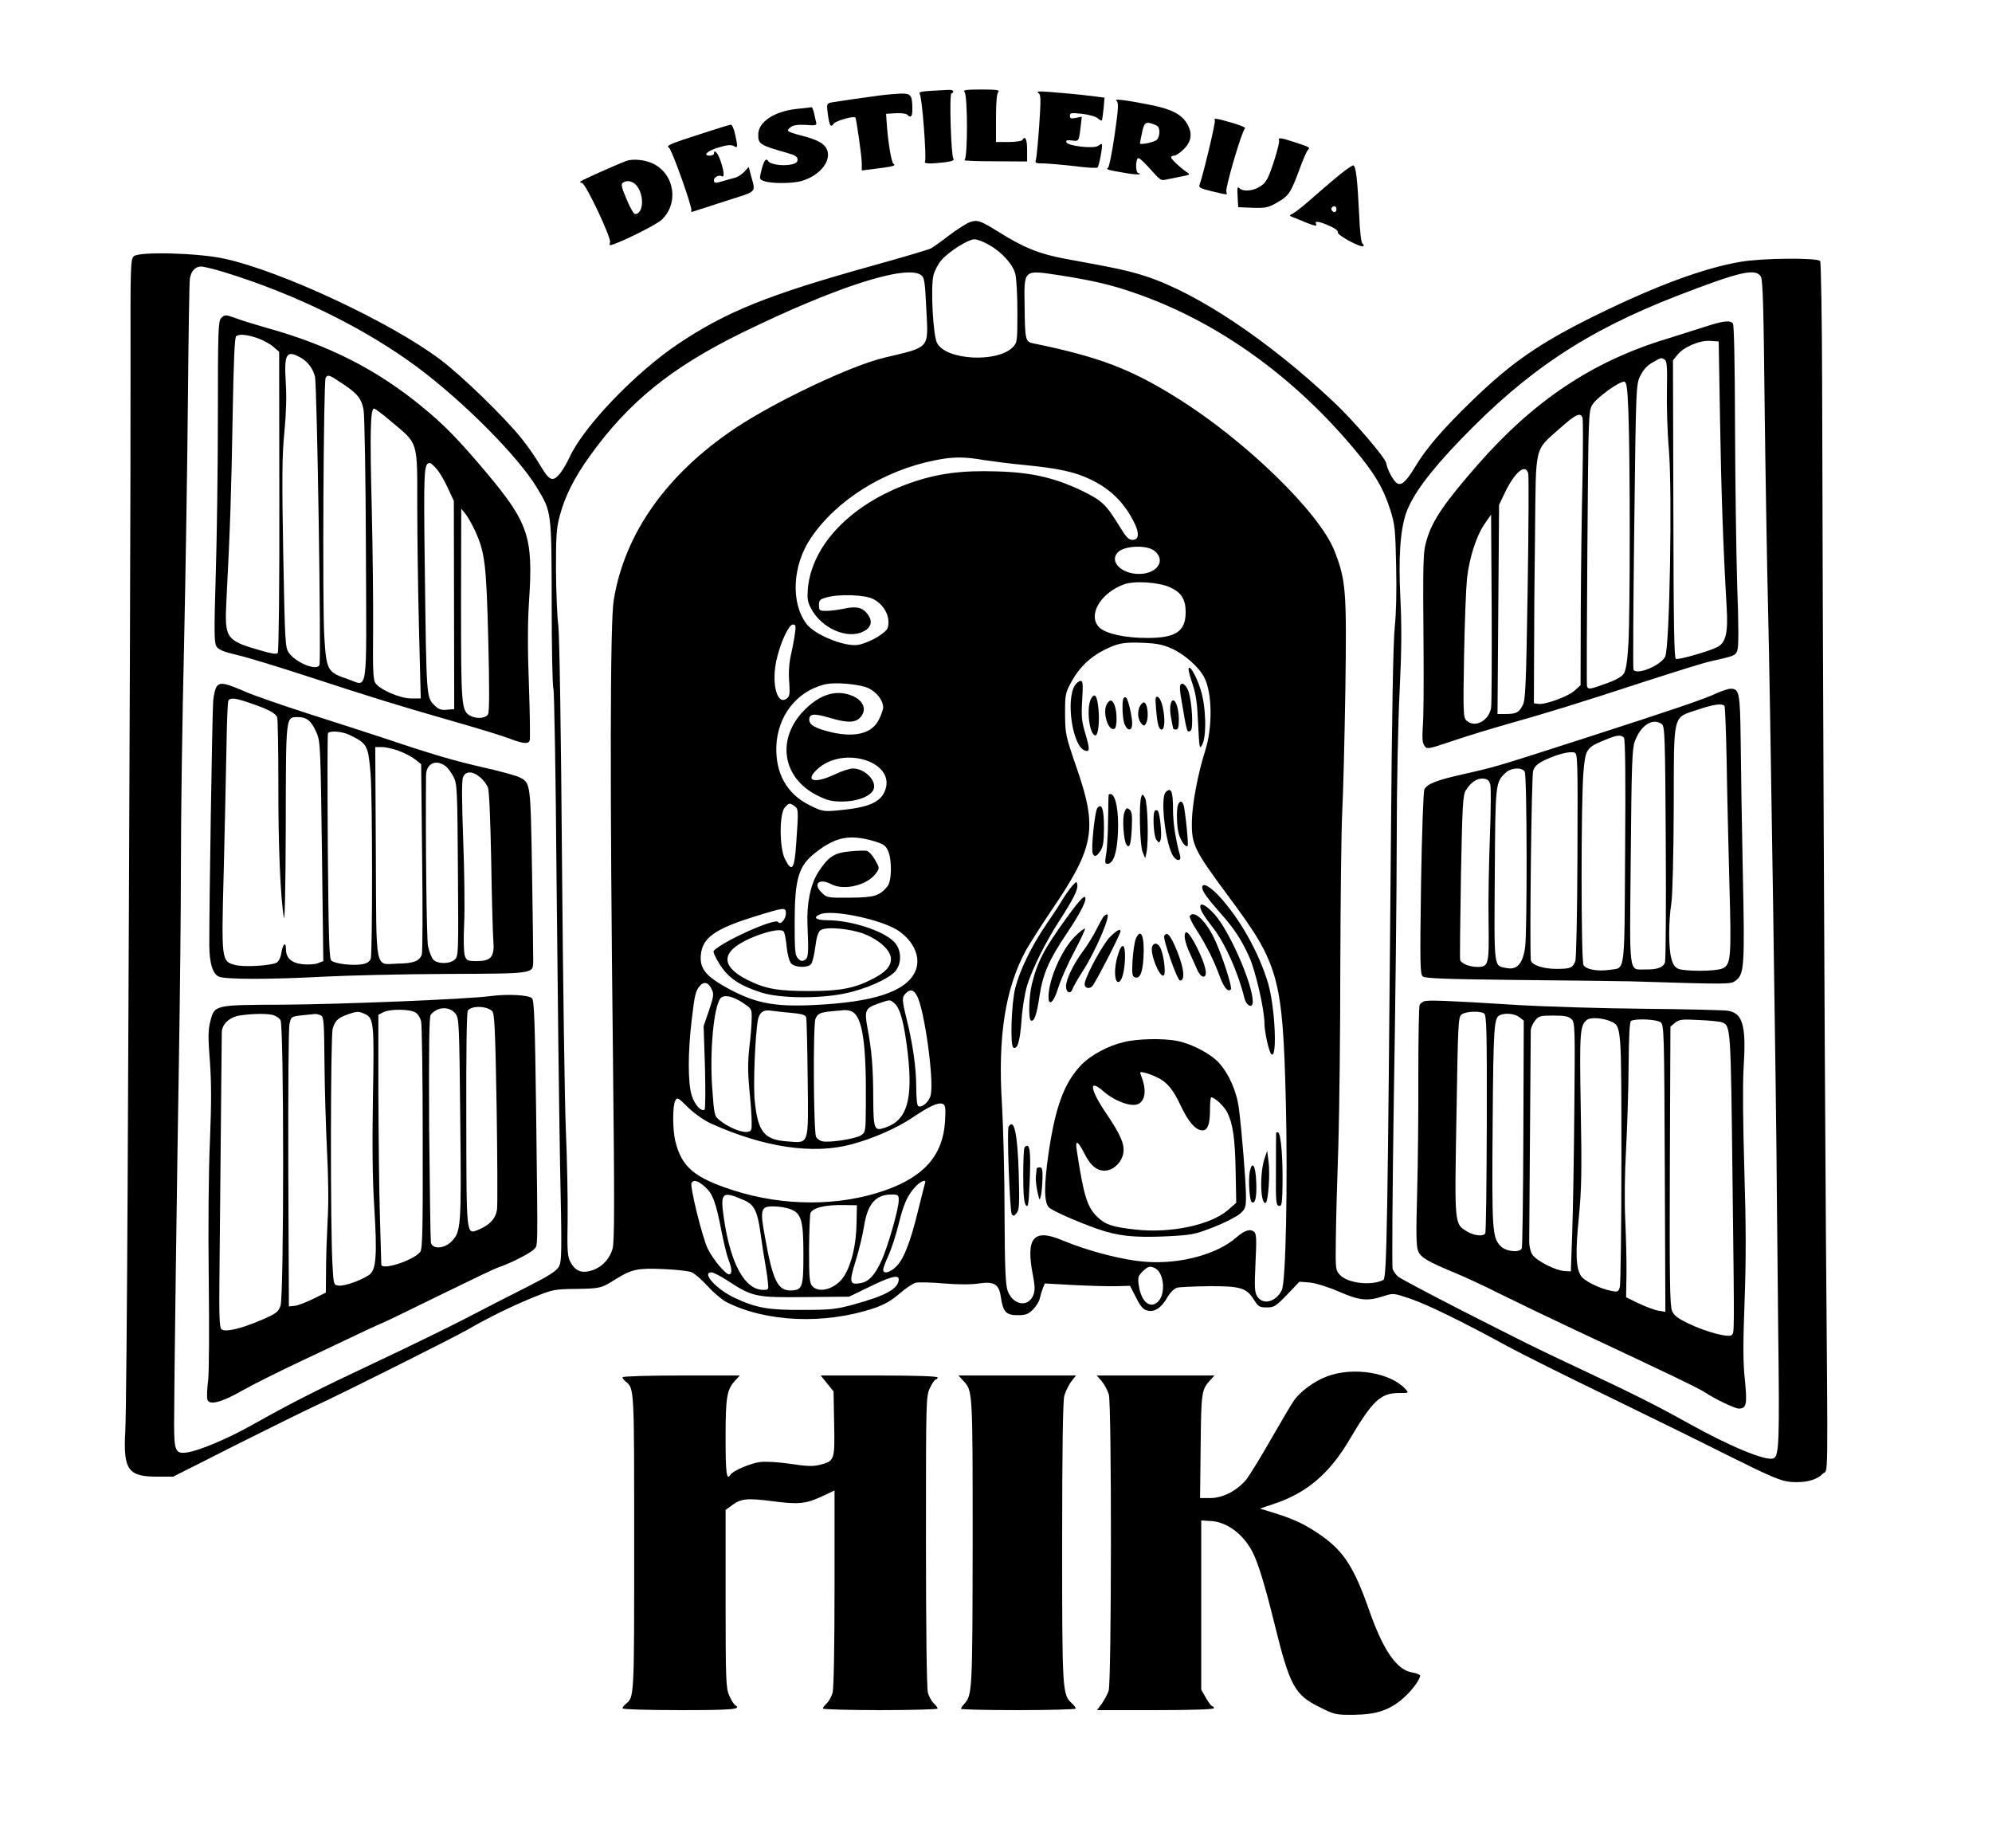 <?xml version="1.0" standalone="no"?>
<!DOCTYPE svg PUBLIC "-//W3C//DTD SVG 20010904//EN"
 "http://www.w3.org/TR/2001/REC-SVG-20010904/DTD/svg10.dtd">
<svg version="1.0" xmlns="http://www.w3.org/2000/svg"
 width="1024pt" height="950pt" viewBox="0 0 1024 950"
 preserveAspectRatio="xMidYMid meet">

<g transform="translate(0,950) scale(0.1,-0.1)"
fill="#000000" stroke="none">
<path d="M4782 9033 c-48 -3 -61 -7 -54 -16 12 -14 36 -332 27 -347 -7 -12 26
-13 103 -4 36 5 49 10 43 18 -12 16 -22 336 -10 336 5 0 9 5 9 10 0 6 -12 9
-27 8 -16 -1 -56 -3 -91 -5z"/>
<path d="M4958 9028 c17 -17 17 -344 0 -351 -7 -3 62 -6 155 -6 l167 -1 0 60
c0 55 -10 75 -25 50 -3 -5 -35 -10 -71 -10 l-64 0 0 123 c0 82 4 127 12 135 9
9 -10 12 -87 12 -77 0 -96 -3 -87 -12z"/>
<path d="M5339 9021 c12 -8 12 -34 3 -168 -6 -87 -14 -166 -17 -175 -6 -16 -1
-18 41 -18 27 -1 99 -7 159 -14 61 -8 113 -11 117 -7 8 7 28 114 22 120 -2 2
-10 -2 -18 -8 -20 -17 -158 -2 -164 18 -3 10 3 12 28 9 36 -5 36 -5 45 69 l6
53 -31 -6 c-24 -5 -30 -3 -30 11 0 15 7 16 63 10 34 -4 70 -14 80 -23 9 -8 19
-13 21 -11 2 2 6 30 9 61 l5 56 -46 6 c-72 10 -244 25 -277 26 -21 0 -26 -3
-16 -9z"/>
<path d="M4520 9009 c-106 -14 -213 -30 -243 -35 -28 -6 -28 -7 -22 -57 9 -65
15 -75 31 -52 11 14 101 40 111 31 5 -4 33 -201 33 -234 l0 -38 73 9 c89 11
105 16 90 25 -11 7 -29 117 -35 212 l-3 45 49 3 c27 2 54 -2 59 -7 19 -19 27
-12 27 27 0 73 -7 82 -59 81 -25 -1 -75 -5 -111 -10z"/>
<path d="M5739 8982 c12 -9 11 -34 -9 -174 -13 -89 -28 -166 -34 -170 -13 -9
-1 -12 88 -27 37 -7 71 -9 74 -6 3 3 0 5 -6 5 -12 0 -16 47 -6 73 4 11 19 0
57 -41 60 -67 64 -71 86 -66 9 2 42 8 74 15 58 11 58 11 35 26 -33 23 -78 65
-78 75 0 4 7 8 16 8 9 0 31 15 50 34 40 40 45 83 15 132 -28 47 -80 73 -183
94 -130 26 -196 34 -179 22z m195 -122 c20 -7 26 -17 26 -39 0 -15 -6 -34 -14
-40 -15 -13 -86 -27 -86 -18 0 3 5 29 11 57 11 52 19 57 63 40z"/>
<path d="M4094 8940 c-112 -12 -194 -66 -196 -128 -2 -52 7 -58 145 -97 44
-12 57 -20 57 -35 0 -14 -9 -21 -36 -26 -44 -8 -105 1 -115 18 -11 18 -22 4
-35 -48 -11 -44 -11 -46 15 -55 34 -13 139 -13 189 0 89 25 152 95 136 154
-11 37 -46 58 -138 81 -71 19 -77 23 -51 43 14 10 37 13 78 11 48 -4 56 -2 53
11 -3 9 -7 31 -11 49 -4 17 -10 31 -13 31 -4 -1 -39 -5 -78 -9z"/>
<path d="M6245 8881 c5 -9 -63 -292 -79 -332 -6 -12 7 -19 63 -32 83 -20 82
-20 75 -3 -7 18 81 317 96 326 6 4 -23 16 -64 28 -82 24 -100 27 -91 13z"/>
<path d="M3600 8811 c-158 -51 -178 -60 -161 -70 15 -10 122 -311 115 -323 -4
-6 -1 -8 7 -6 8 3 83 27 167 54 171 55 157 39 131 137 l-10 39 -24 -26 c-13
-14 -36 -28 -52 -31 -15 -4 -41 -11 -57 -16 -39 -12 -46 -11 -46 5 0 16 27 29
41 20 14 -8 11 27 -7 79 -14 42 -34 63 -34 37 0 -5 -9 -10 -21 -10 -39 0 -13
25 45 42 42 13 63 15 77 8 22 -13 23 -9 8 60 -6 27 -16 50 -22 49 -7 0 -77
-22 -157 -48z"/>
<path d="M6575 8777 c3 -6 -10 -57 -28 -112 -28 -84 -39 -104 -67 -122 -36
-25 -89 -30 -109 -10 -10 10 -12 1 -9 -43 l3 -55 75 -3 c68 -2 80 1 127 28 58
33 69 50 114 172 16 45 35 88 41 95 13 16 17 14 -63 41 -77 25 -90 27 -84 9z"/>
<path d="M3220 8673 c-39 -14 -226 -97 -235 -105 -5 -5 -3 -8 6 -8 19 0 153
-285 145 -306 -3 -8 -3 -14 0 -14 27 0 235 102 265 130 90 85 67 235 -44 289
-41 20 -103 26 -137 14z m41 -116 c51 -39 53 -157 3 -157 -6 0 -26 34 -43 76
-26 61 -30 79 -19 85 18 12 40 10 59 -4z"/>
<path d="M6895 8609 c-27 -22 -77 -64 -110 -93 -85 -75 -117 -101 -140 -114
-19 -10 -19 -11 5 -20 14 -5 42 -17 64 -26 44 -18 60 -20 51 -6 -10 16 19 12
69 -11 29 -12 46 -26 43 -33 -5 -14 121 -82 131 -71 4 3 2 9 -4 13 -7 4 -14
66 -17 147 -9 184 -17 255 -31 255 -6 -1 -33 -19 -61 -41z m-25 -184 c0 -8 -4
-15 -9 -15 -13 0 -22 16 -14 24 11 11 23 6 23 -9z"/>
<path d="M4985 8358 c-16 -6 -64 -36 -105 -67 -41 -32 -84 -62 -95 -68 -11 -6
-153 -48 -315 -93 -520 -145 -736 -232 -980 -395 -220 -146 -490 -427 -562
-585 -14 -30 -37 -70 -52 -87 -36 -42 -53 -34 -102 50 -20 34 -61 94 -92 132
-87 109 -307 323 -419 407 -255 192 -816 454 -1108 518 -135 30 -439 38 -467
13 -17 -15 -18 -49 -17 -532 1 -527 -5 -2211 -15 -4246 -3 -627 -8 -1194 -12
-1261 -11 -199 14 -234 164 -234 l82 0 323 163 c177 89 356 177 397 196 130
59 723 356 796 398 101 59 236 125 344 168 89 36 102 39 210 40 125 2 131 3
205 50 81 51 114 58 244 52 64 -2 129 -10 146 -16 16 -7 53 -39 83 -72 30 -33
73 -69 95 -81 204 -104 505 -117 757 -33 54 18 91 39 133 75 32 28 70 53 85
57 14 3 79 2 145 -4 73 -6 143 -6 179 0 79 12 104 -4 113 -70 11 -76 27 -93
86 -93 42 0 55 5 79 29 16 16 32 41 35 57 4 16 11 40 16 53 l10 24 147 -8 c81
-4 179 -7 219 -6 l72 2 31 -60 c22 -45 37 -62 57 -67 37 -10 72 12 103 66 15
26 36 47 50 51 14 4 87 7 163 8 162 1 194 -8 232 -68 23 -37 29 -41 67 -41 38
0 46 5 105 66 l63 66 52 -4 c31 -3 93 -22 149 -46 107 -47 148 -51 229 -25 52
17 53 17 139 -12 88 -30 263 -115 501 -245 74 -40 302 -154 505 -252 204 -99
487 -238 630 -310 223 -111 269 -130 320 -135 74 -6 134 9 165 42 29 30 27
-124 16 1285 -7 1043 -16 2976 -19 4315 -1 341 -6 626 -10 633 -12 18 -298 16
-411 -4 -188 -32 -436 -124 -741 -274 -289 -142 -435 -243 -638 -440 -145
-140 -236 -245 -290 -336 -47 -78 -72 -102 -95 -88 -19 12 -49 66 -56 104 -7
30 -167 217 -269 313 -334 315 -700 560 -967 647 -87 28 -139 40 -415 90 -133
25 -212 57 -340 137 -95 59 -110 65 -150 51z m100 -117 c65 -37 121 -99 134
-148 6 -21 11 -109 11 -196 0 -153 -1 -159 -24 -182 -81 -81 -344 -66 -389 22
-21 40 -34 292 -18 350 6 23 24 57 39 74 36 44 139 109 171 109 14 0 49 -13
76 -29z m-3932 -140 c367 -113 724 -289 992 -488 239 -178 518 -459 614 -618
77 -127 76 -120 77 -596 0 -234 4 -431 9 -439 4 -7 12 -448 16 -979 5 -531 13
-1191 18 -1465 10 -464 9 -501 -7 -528 -12 -21 -54 -48 -157 -100 -77 -39
-221 -112 -320 -164 -99 -51 -310 -154 -470 -229 -289 -136 -420 -202 -632
-321 -123 -69 -266 -129 -328 -139 -63 -10 -70 4 -70 149 0 169 14 1223 25
1881 5 303 10 750 10 995 0 245 7 747 16 1115 8 369 17 938 20 1265 3 327 7
609 10 627 6 40 28 63 58 63 13 0 67 -13 119 -29z m3582 -15 c17 -12 20 -34
27 -177 10 -205 22 -191 -218 -248 -168 -40 -551 -221 -760 -359 -356 -237
-573 -543 -629 -886 -19 -114 -20 -960 -4 -2351 8 -735 8 -949 -2 -983 -15
-54 -57 -98 -110 -113 -50 -15 -81 -2 -106 43 -16 29 -18 56 -15 228 1 107 -3
308 -9 445 -6 138 -15 761 -20 1385 -5 665 -13 1168 -19 1215 -6 44 -11 172
-12 285 0 177 2 215 20 281 27 100 74 193 151 301 201 281 421 459 786 638
478 234 844 352 920 296z m706 0 c180 -28 277 -51 404 -96 416 -146 805 -425
1118 -800 105 -125 148 -199 184 -311 24 -76 26 -102 30 -289 3 -125 0 -246
-7 -310 -8 -69 -15 -450 -20 -1110 -17 -1990 -21 -2240 -39 -2249 -61 -31
-182 -17 -222 25 -24 25 -24 29 -22 192 1 92 7 307 13 477 5 171 10 587 10
925 1 338 5 694 10 790 5 96 12 380 16 630 7 503 3 556 -55 706 -77 199 -461
572 -814 791 -235 147 -402 210 -735 278 -41 8 -43 17 -45 191 -3 191 -7 187
174 160z m3611 -8 c10 -18 14 -166 19 -643 4 -341 12 -822 18 -1070 10 -388
44 -2656 45 -3000 1 -66 4 -382 7 -703 7 -578 5 -647 -25 -658 -39 -15 -224
62 -436 180 -167 93 -266 143 -570 286 -234 110 -247 117 -615 304 -159 82
-298 155 -309 165 -10 9 -22 26 -27 38 -4 12 -1 405 6 875 8 469 15 1071 15
1338 0 272 7 606 15 760 10 205 11 325 4 469 -11 218 -1 357 30 446 33 92 121
211 278 374 343 357 649 560 1116 741 320 124 403 143 429 98z m-3992 -943
c47 -7 139 -19 205 -25 173 -17 260 -35 340 -74 91 -43 156 -102 206 -186 47
-79 51 -125 10 -125 -19 0 -33 15 -65 68 -70 114 -90 133 -189 182 -143 69
-262 97 -443 102 -183 6 -308 -11 -449 -61 -299 -107 -501 -316 -522 -540 -4
-50 -2 -69 15 -101 53 -104 188 -164 272 -120 37 19 46 49 25 81 -26 40 -58
50 -124 36 -31 -7 -74 -12 -94 -12 -34 0 -37 2 -37 30 0 25 5 30 38 39 65 19
198 14 241 -8 57 -30 89 -91 75 -146 -7 -27 -89 -76 -149 -89 -66 -14 -225 49
-269 107 -82 108 -73 301 22 441 131 195 375 348 638 400 92 19 152 19 254 1z
m874 -466 c62 -49 15 -119 -79 -119 -90 0 -153 63 -110 110 32 35 148 41 189
9z m79 -187 c59 -26 82 -62 82 -128 0 -99 -50 -133 -195 -133 -114 -1 -217 22
-249 54 -61 61 4 176 126 221 52 20 177 12 236 -14z m-1926 -234 c-3 -24 -12
-74 -21 -113 -10 -47 -13 -93 -9 -140 4 -58 3 -73 -11 -84 -53 -44 -84 84 -51
211 22 87 61 168 81 168 14 0 16 -7 11 -42z m1935 -81 c67 -30 142 -96 169
-150 41 -79 43 -257 4 -377 -37 -117 -66 -269 -68 -360 -2 -123 10 -147 193
-394 254 -341 274 -412 290 -1051 10 -417 0 -928 -21 -967 -30 -60 -96 -77
-125 -33 -15 23 -16 45 -10 174 6 125 5 150 -8 160 -19 16 -49 7 -90 -29 -98
-87 -288 -138 -461 -126 -120 8 -298 54 -437 112 -146 61 -186 11 -148 -182
11 -59 11 -77 1 -103 -27 -63 -104 -49 -131 24 -11 32 -15 111 -16 400 0 198
-7 447 -13 553 -23 354 17 605 125 801 21 36 79 128 130 203 221 325 237 419
128 733 -57 165 -58 173 -59 275 0 101 1 107 34 168 39 71 95 125 167 161 70
35 99 41 199 37 70 -3 103 -9 147 -29z m-1554 -206 c41 -21 72 -63 72 -97 0
-10 -9 -37 -21 -61 -34 -71 -118 -95 -240 -68 -86 20 -119 38 -119 66 0 31 25
33 103 10 90 -27 131 -27 157 -1 39 39 21 89 -40 114 -79 32 -160 9 -238 -67
-153 -147 -125 -354 60 -446 50 -25 73 -31 127 -31 74 0 143 25 160 59 23 43
-41 111 -105 111 -16 0 -58 -14 -92 -30 -103 -49 -156 -36 -94 23 137 132 420
38 348 -115 -27 -56 -89 -80 -244 -94 -69 -6 -77 -4 -138 26 -119 58 -179 165
-173 308 8 153 103 276 244 313 55 15 187 3 233 -20z m-384 -604 c21 -15 21
-22 9 -192 -9 -135 -22 -152 -58 -80 -29 57 -29 233 -1 264 22 25 26 25 50 8z
m414 -182 c45 -14 56 -22 68 -50 20 -49 18 -155 -4 -181 -41 -49 -66 -57 -192
-58 -117 -1 -120 0 -146 26 -47 46 -13 76 50 43 65 -34 185 -5 229 56 19 27
19 27 -4 68 -12 22 -31 43 -41 47 -10 3 -50 2 -89 -2 -82 -8 -111 -27 -164
-109 -39 -62 -59 -162 -54 -270 6 -145 5 -167 -13 -179 -14 -8 -22 -7 -35 7
-16 16 -18 38 -18 185 0 227 20 293 109 361 104 81 176 94 304 56z m-458 -369
c0 -31 -29 -63 -40 -45 -14 22 -279 -96 -331 -148 -5 -5 9 -36 31 -70 45 -71
102 -109 215 -145 95 -30 298 -32 430 -4 102 21 218 72 255 111 37 40 36 113
-3 153 -55 58 -223 112 -344 112 -60 0 -77 15 -36 31 64 26 321 -29 403 -86
82 -57 116 -142 84 -210 -48 -103 -216 -157 -524 -171 -208 -10 -307 11 -460
98 -95 55 -124 94 -117 161 8 86 72 132 267 193 163 51 170 52 170 20z m404
-107 c79 -32 136 -85 136 -128 0 -39 -29 -70 -97 -104 -91 -47 -165 -61 -323
-61 -162 0 -224 11 -315 56 -106 53 -133 108 -77 161 57 55 243 118 261 88 5
-7 12 -43 15 -79 4 -39 14 -74 23 -84 20 -22 86 -24 103 -3 6 8 16 47 21 87 6
50 15 77 26 86 27 21 155 9 227 -19z m-786 -283 c13 -25 11 -36 -13 -109 l-28
-81 7 -213 c3 -116 2 -214 -2 -217 -19 -11 -52 27 -67 76 -19 66 -19 215 0
379 16 136 20 155 43 182 21 24 44 18 60 -17z m1057 -37 c37 -71 86 -422 70
-505 -6 -35 -46 -71 -65 -59 -6 3 -10 45 -10 98 0 99 -18 223 -50 352 -24 97
-24 109 -4 129 23 24 42 19 59 -15z m-899 -32 c48 -31 49 -33 48 -82 0 -28 -5
-94 -12 -149 -8 -73 -8 -128 0 -215 7 -64 12 -138 12 -166 1 -47 -1 -50 -25
-53 -30 -4 -101 27 -141 61 -26 21 -27 28 -37 167 -13 189 8 413 42 458 17 21
63 13 113 -21z m782 -4 c30 -26 50 -102 68 -253 28 -242 -3 -347 -113 -385
-59 -21 -63 -13 -64 149 0 153 -8 250 -30 364 -16 88 -11 101 57 124 61 21 58
21 82 1z m-531 -49 c54 -5 74 -11 77 -23 3 -9 6 -150 8 -314 4 -350 9 -332
-103 -324 -120 8 -153 48 -169 207 -9 80 2 340 16 417 8 40 29 55 69 48 17 -2
63 -8 102 -11z m314 6 c53 -29 73 -166 70 -477 -1 -140 -1 -143 -26 -159 -28
-18 -164 -39 -199 -30 -13 3 -27 14 -31 23 -13 30 -16 574 -3 606 11 28 25 34
93 40 22 2 48 4 58 5 10 1 27 -3 38 -8z m-726 -575 c273 -123 524 -160 722
-107 115 31 232 83 316 139 84 57 130 78 153 69 14 -6 16 -18 12 -91 -11 -173
-107 -283 -310 -354 -235 -82 -518 -82 -776 0 -202 65 -267 119 -300 252 -15
58 -15 182 -1 209 10 19 14 18 67 -35 33 -32 82 -66 117 -82z m-31 -325 c40
-36 56 -78 86 -234 12 -60 28 -125 36 -144 17 -42 18 -72 2 -72 -19 0 -83 77
-110 132 -28 59 -93 322 -83 338 11 18 33 11 69 -20z m1131 18 c-2 -7 -18 -69
-35 -138 -39 -162 -73 -249 -111 -288 -32 -33 -69 -43 -69 -18 0 7 12 40 27
72 14 31 36 98 49 148 28 115 46 156 85 201 30 34 63 48 54 23z m-928 -88 c51
-23 67 -56 83 -172 6 -46 16 -110 22 -143 6 -33 13 -79 15 -102 5 -42 4 -43
-23 -43 -94 0 -167 130 -202 362 -21 141 -11 149 105 98z m793 0 c0 -44 -58
-246 -91 -315 -33 -70 -63 -103 -104 -110 -58 -11 -61 3 -27 112 17 54 36 133
43 176 18 118 59 167 142 167 34 0 37 -2 37 -30z m-217 -123 c-2 -105 -25
-204 -63 -265 -40 -65 -128 -93 -164 -53 -15 17 -17 41 -17 190 1 94 4 177 7
185 11 28 76 44 174 42 l65 -1 -2 -98z m-343 79 c59 -21 70 -56 70 -232 0
-172 -5 -185 -64 -187 -68 -2 -94 52 -134 277 -26 140 -21 156 45 155 27 0 64
-6 83 -13z m1880 -306 c42 -23 53 -124 17 -166 -41 -47 -91 -8 -103 80 -6 39
-3 48 19 70 29 28 39 31 67 16z m-2196 -65 c124 -81 143 -85 398 -82 l223 2
95 46 c113 56 160 69 160 44 0 -49 -66 -85 -235 -131 -88 -24 -119 -27 -260
-27 -176 -1 -238 10 -351 63 -93 45 -170 130 -116 130 9 0 48 -20 86 -45z"/>
<path d="M1136 7864 c-14 -14 -16 -72 -16 -496 0 -264 -5 -635 -11 -825 -9
-296 -8 -347 4 -366 11 -17 38 -28 111 -45 53 -12 221 -64 374 -114 315 -103
441 -142 737 -227 116 -33 240 -71 278 -85 76 -29 102 -32 110 -12 3 8 1 135
-4 282 -7 190 -7 320 1 441 21 322 -3 395 -219 653 -141 167 -214 243 -326
335 -236 195 -484 321 -805 410 -52 15 -119 35 -148 46 -64 23 -66 23 -86 3z
m182 -100 c28 -9 66 -29 84 -44 l33 -28 1 -768 c1 -423 -3 -774 -8 -780 -6 -8
-31 -4 -86 12 -182 52 -188 61 -178 259 19 359 26 585 32 950 5 276 10 402 18
407 17 12 50 9 104 -8z m220 -98 c41 -21 69 -56 81 -101 11 -41 33 -1457 23
-1483 -12 -32 -118 10 -156 61 -20 28 -21 43 -30 510 -7 391 -6 509 6 627 9
95 12 183 7 255 -9 143 3 166 69 131z m218 -135 c80 -52 102 -79 113 -137 5
-27 11 -353 12 -724 3 -769 13 -696 -95 -660 -103 35 -108 44 -119 218 -10
168 -4 1312 7 1330 11 18 18 16 82 -27z m259 -201 c136 -114 130 -94 130 -430
0 -157 4 -444 9 -637 l9 -353 -49 0 c-59 0 -166 47 -186 82 -10 18 -12 79 -10
268 1 134 -2 418 -7 630 -10 386 -7 510 12 510 5 0 47 -31 92 -70z m231 -242
c15 -18 41 -62 57 -98 l30 -65 1 -535 1 -535 -38 -3 c-30 -3 -43 2 -66 25 -39
39 -39 48 -47 680 -7 535 -5 563 26 563 5 0 21 -15 36 -32z m196 -316 c51
-112 58 -168 68 -561 6 -242 6 -370 -1 -382 -11 -21 -58 -26 -91 -8 -46 25
-48 46 -48 571 l1 493 21 -25 c11 -14 34 -53 50 -88z"/>
<path d="M1117 5975 c-9 -8 -18 -42 -21 -77 -5 -56 -21 -1067 -20 -1258 1 -90
16 -142 47 -159 30 -16 264 -16 542 -1 116 6 398 13 628 14 461 2 446 0 448
66 0 19 -2 226 -6 460 -8 461 -7 455 -65 485 -16 8 -99 31 -183 50 -147 33
-264 67 -522 154 -66 22 -235 76 -375 121 -140 45 -289 97 -330 115 -99 43
-125 49 -143 30z m169 -89 c92 -31 130 -51 139 -73 3 -10 6 -163 6 -340 -1
-308 10 -580 28 -688 5 -31 9 151 10 471 1 576 -1 558 64 558 45 0 69 -21 95
-82 19 -44 20 -80 27 -609 l7 -563 -28 -11 c-16 -6 -51 -8 -79 -5 -57 6 -85
32 -85 78 0 41 -16 27 -24 -21 -3 -23 -14 -44 -24 -49 -30 -16 -169 -24 -213
-12 -71 19 -71 21 -59 478 5 218 12 503 14 633 2 130 6 242 10 248 10 16 35
14 112 -13z m512 -164 c90 -44 95 -53 107 -200 10 -112 10 -921 1 -949 -5 -15
-18 -24 -43 -29 -48 -9 -143 2 -160 19 -11 11 -14 119 -18 587 -2 315 -2 577
1 581 9 15 73 10 112 -9z m254 -82 c29 -11 67 -31 83 -44 l30 -24 5 -479 c3
-263 3 -488 -2 -500 -11 -33 -43 -45 -124 -46 -119 -3 -109 -56 -112 573 l-3
540 35 0 c19 0 59 -9 88 -20z m236 -76 c12 -8 31 -33 43 -56 19 -38 20 -59 23
-480 3 -420 3 -441 -15 -459 -25 -25 -90 -25 -112 -1 -9 10 -21 42 -27 70 -7
39 -13 542 -10 874 0 62 48 87 98 52z m180 -59 c16 -13 34 -37 40 -52 7 -17
13 -167 17 -373 3 -190 8 -375 11 -412 7 -86 -10 -108 -86 -108 -45 0 -52 3
-60 26 -6 15 -8 83 -4 167 4 78 1 273 -5 434 -7 192 -8 300 -1 317 12 34 49
34 88 1z"/>
<path d="M2520 4380 c-121 -16 -763 -42 -1065 -44 -355 -1 -352 -1 -374 -86
-11 -45 -12 -82 -2 -205 8 -112 8 -217 0 -415 -7 -160 -9 -440 -6 -705 3 -247
2 -475 -3 -520 -6 -44 -7 -88 -4 -99 10 -31 74 -14 182 48 53 30 189 98 302
151 113 53 251 119 308 146 57 27 105 49 108 49 2 0 131 62 287 139 155 76
293 142 307 146 56 18 166 73 184 93 22 25 21 -37 12 707 -6 462 -10 573 -21
584 -17 17 -126 23 -215 11z m10 -77 c12 -11 16 -88 23 -496 4 -265 5 -501 2
-524 -7 -46 -37 -79 -94 -103 -65 -26 -63 -45 -64 565 -1 353 2 553 8 561 20
26 96 24 125 -3z m-188 -14 c18 -24 19 -54 24 -541 6 -559 4 -579 -46 -630
-37 -37 -97 -40 -105 -5 -2 12 -6 277 -9 589 -2 409 0 572 8 582 34 43 98 45
128 5z m-205 6 c12 -8 25 -29 28 -47 4 -17 8 -287 8 -599 1 -470 -1 -570 -13
-584 -37 -45 -200 -97 -200 -64 0 8 -3 118 -7 244 -4 127 -7 412 -8 635 l0
404 25 13 c35 18 140 17 167 -2z m-263 -6 c48 -22 50 -43 43 -432 -4 -247 -2
-426 7 -562 15 -245 10 -319 -24 -346 -36 -27 -129 -61 -159 -57 -26 3 -26 4
-32 108 -11 180 -10 1172 1 1211 12 43 26 56 77 75 47 16 56 17 87 3z m-475
-5 c17 -4 37 -16 43 -28 18 -33 18 -1419 0 -1468 -12 -32 -22 -40 -99 -73
-107 -46 -188 -64 -205 -47 -10 10 -12 73 -10 265 2 200 11 1137 12 1259 0 44
40 81 96 89 68 9 126 10 163 3z m250 -3 c16 -9 17 -32 19 -243 1 -128 7 -332
13 -453 7 -136 9 -273 3 -360 -4 -77 -8 -192 -8 -254 l-1 -115 -65 -32 c-36
-18 -78 -34 -95 -36 l-30 -3 -3 706 c-1 389 1 724 6 745 8 38 9 39 62 45 30 3
61 6 68 7 7 1 21 -2 31 -7z"/>
<path d="M8760 7819 c-47 -15 -132 -42 -190 -60 -383 -116 -684 -317 -974
-648 -172 -197 -233 -286 -262 -386 -19 -65 -20 -91 -16 -590 1 -159 0 -326
-4 -370 -4 -61 -2 -84 9 -99 13 -18 18 -17 148 27 74 25 202 64 284 87 189 53
368 108 710 220 149 48 295 94 325 100 128 29 131 30 141 57 7 18 7 129 -1
337 -5 171 -10 541 -11 821 -1 331 -5 514 -11 523 -15 17 -51 13 -148 -19z
m82 -479 c6 -364 16 -652 34 -960 8 -132 -4 -183 -48 -206 -43 -22 -198 -66
-213 -61 -9 4 -12 177 -13 770 l-2 765 22 27 c32 41 113 76 168 73 l45 -3 7
-405z m-284 311 c11 -7 13 -40 11 -152 -2 -79 2 -218 10 -309 18 -221 4 -1017
-19 -1065 -23 -46 -146 -97 -163 -67 -3 4 -1 336 4 737 9 727 9 730 32 775 15
30 35 52 62 67 45 26 45 26 63 14z m-187 -271 c9 -228 9 -1034 0 -1187 -5 -92
-13 -139 -24 -156 -10 -15 -41 -33 -90 -50 -85 -31 -93 -32 -99 -14 -2 6 -1
327 2 712 5 677 6 701 25 734 22 37 141 123 165 119 12 -3 16 -32 21 -158z
m-236 -27 c3 -10 3 -151 0 -313 -4 -162 -8 -467 -9 -678 l-1 -384 -31 -28
c-35 -31 -151 -73 -186 -68 l-23 3 1 250 c0 138 2 423 5 635 5 449 -5 410 126
527 85 75 106 85 118 56z m-279 -287 c3 -14 2 -280 -3 -593 -8 -501 -11 -572
-26 -599 -19 -37 -34 -44 -89 -44 l-40 0 4 538 4 537 31 65 c52 106 105 149
119 96z m-191 -1205 c-12 -67 -84 -104 -126 -65 -17 15 -18 38 -13 328 3 171
10 351 15 401 12 108 48 221 92 284 l32 46 3 -480 c1 -264 0 -495 -3 -514z"/>
<path d="M8825 5937 c-66 -31 -213 -81 -675 -230 -468 -151 -463 -149 -627
-186 -138 -31 -187 -50 -201 -79 -5 -9 -13 -226 -17 -482 -6 -417 -5 -467 9
-479 12 -10 119 -14 483 -18 258 -2 520 -6 583 -7 520 -16 517 -16 544 5 43
33 45 78 35 559 -5 245 -10 549 -11 676 -3 245 -7 264 -52 264 -11 0 -43 -11
-71 -23z m40 -66 c3 -5 8 -132 11 -283 2 -150 9 -433 14 -628 11 -385 8 -419
-36 -438 -32 -15 -195 -16 -228 -1 -17 8 -28 25 -35 55 -14 55 -14 187 1 284
6 44 11 248 12 492 1 491 -7 456 122 500 83 28 129 34 139 19z m-322 -93 c15
-12 17 -66 20 -608 2 -327 0 -605 -4 -617 -10 -26 -39 -37 -102 -36 -86 1 -80
-44 -74 578 4 476 7 556 21 595 31 83 92 122 139 88z m-195 -70 c7 -9 9 -202
6 -588 -4 -643 2 -592 -80 -605 -61 -9 -122 2 -134 25 -13 23 -13 855 0 994
10 115 16 124 106 161 67 28 87 30 102 13z m-239 -602 c-1 -290 -6 -532 -11
-546 -13 -35 -25 -40 -96 -40 -73 0 -132 21 -133 47 -6 104 4 945 12 970 8 25
22 38 64 58 61 28 121 44 148 37 17 -4 18 -32 16 -526z m-271 427 c12 -24 13
-820 2 -902 -12 -84 -41 -117 -94 -107 -69 13 -65 -11 -62 479 3 477 3 476 58
527 28 25 84 27 96 3z m-177 -66 c4 -16 3 -135 -2 -265 -5 -131 -9 -327 -7
-438 3 -224 1 -234 -58 -234 -38 0 -81 17 -88 35 -2 6 0 200 4 429 7 367 10
420 25 444 27 42 57 62 89 60 23 -2 31 -9 37 -31z"/>
<path d="M7320 4353 c-8 -3 -18 -11 -22 -17 -4 -6 -7 -164 -7 -351 1 -187 -2
-462 -6 -612 -6 -213 -5 -279 5 -303 14 -34 48 -54 193 -114 48 -20 154 -69
235 -110 81 -40 251 -122 377 -181 465 -218 648 -305 673 -324 44 -30 150 -81
170 -81 40 0 44 21 32 145 -10 88 -10 185 -2 403 8 214 8 386 -1 675 -7 239
-9 441 -4 525 14 221 -3 284 -81 297 -20 3 -215 8 -432 10 -217 2 -514 11
-660 20 -349 22 -452 26 -470 18z m309 -62 c13 -8 15 -92 14 -565 -1 -305 -4
-560 -8 -566 -10 -16 -57 -12 -93 10 -66 40 -65 29 -55 594 8 486 9 508 27
522 22 16 93 19 115 5z m181 -19 l23 -18 -2 -578 c-1 -318 -5 -584 -8 -592 -9
-24 -80 -18 -108 10 -44 45 -46 75 -42 625 4 516 7 551 39 564 28 12 77 6 98
-11z m269 -11 c17 -17 18 -40 14 -462 -2 -244 -7 -532 -11 -639 l-7 -195 -33
2 c-44 2 -141 51 -164 83 -10 15 -17 43 -17 70 0 25 2 275 4 555 2 281 4 520
4 531 1 12 10 33 22 48 19 24 26 26 95 26 59 0 78 -4 93 -19z m204 -12 c52
-24 52 -25 52 -704 0 -346 -4 -643 -8 -659 -7 -26 -10 -28 -44 -21 -57 10
-140 51 -156 77 -26 40 -29 119 -11 299 14 147 16 235 10 560 -7 397 -4 429
32 457 19 15 83 10 125 -9z m253 -3 c18 -14 19 -35 22 -752 l3 -737 -35 6
c-20 3 -65 20 -101 37 l-66 32 2 111 c1 62 -2 189 -6 282 -5 104 -3 247 4 370
6 110 12 301 13 425 1 150 5 227 12 232 20 14 131 9 152 -6z m317 -1 c44 -18
44 -23 53 -795 10 -830 10 -798 -4 -812 -15 -15 -130 15 -220 58 -58 28 -77
42 -87 67 -11 26 -13 169 -11 746 l3 714 24 20 c21 17 35 19 124 14 55 -2 108
-8 118 -12z"/>
<path d="M6110 6059 c0 -9 10 -45 22 -80 16 -48 23 -98 27 -199 6 -124 7 -133
20 -110 25 43 21 201 -8 288 -23 73 -60 134 -61 101z"/>
<path d="M5526 5978 c-48 -74 -13 -311 49 -335 28 -10 28 5 5 84 -20 66 -22
91 -17 175 5 81 4 98 -8 98 -8 0 -21 -10 -29 -22z"/>
<path d="M6067 5977 c-3 -7 -1 -35 4 -62 32 -189 30 -182 50 -170 14 9 7 139
-10 197 -12 37 -36 56 -44 35z"/>
<path d="M5609 5909 c-26 -46 -9 -189 22 -189 14 0 22 69 16 132 -6 71 -19 91
-38 57z"/>
<path d="M5777 5913 c-11 -11 -8 -110 5 -138 16 -35 38 -32 38 6 0 34 -19 120
-30 132 -3 4 -9 4 -13 0z"/>
<path d="M5943 5854 c6 -74 14 -104 28 -104 29 0 10 158 -20 168 -12 4 -13 -8
-8 -64z"/>
<path d="M5689 5879 c-23 -43 10 -143 41 -124 13 8 13 85 0 119 -12 32 -26 33
-41 5z"/>
<path d="M6017 5878 c-3 -13 -2 -43 3 -68 5 -25 9 -48 10 -52 0 -5 7 -8 15 -8
11 0 15 12 15 49 0 80 -30 134 -43 79z"/>
<path d="M5860 5871 c-14 -28 -12 -64 5 -87 13 -16 16 -17 25 -4 18 27 10 110
-11 110 -4 0 -13 -9 -19 -19z"/>
<path d="M5992 5428 c-27 -27 -4 -245 34 -320 18 -35 49 -39 40 -5 -22 77 -36
168 -36 232 0 98 -9 122 -38 93z"/>
<path d="M5699 5413 c-1 -4 -2 -64 -3 -133 -1 -69 -5 -146 -10 -172 -7 -41 -6
-48 7 -48 31 0 50 59 54 165 4 103 -10 184 -35 193 -6 2 -13 0 -13 -5z"/>
<path d="M5867 5405 c-13 -32 -8 -251 7 -285 l13 -32 7 32 c11 59 6 253 -8
279 -11 20 -14 21 -19 6z"/>
<path d="M6056 5364 c-10 -26 -7 -119 5 -155 12 -37 35 -66 44 -57 6 5 -12
180 -21 211 -7 21 -20 22 -28 1z"/>
<path d="M5641 5347 c-13 -16 -33 -210 -24 -233 8 -21 21 -17 40 13 14 21 18
48 18 120 0 95 -11 127 -34 100z"/>
<path d="M5780 5324 c-12 -30 -4 -141 10 -165 16 -24 24 0 28 84 3 67 1 85
-12 96 -14 11 -17 9 -26 -15z"/>
<path d="M5937 5333 c-13 -13 -7 -129 7 -149 14 -18 15 -18 22 -1 8 22 -3 138
-14 149 -5 5 -11 5 -15 1z"/>
<path d="M5513 4948 c-11 -12 -34 -44 -50 -70 -15 -26 -54 -85 -85 -130 -75
-110 -135 -233 -159 -326 -20 -80 -27 -296 -10 -306 21 -13 34 31 42 137 4 65
17 141 29 182 27 87 96 225 166 333 70 108 96 159 92 184 -3 19 -4 19 -25 -4z"/>
<path d="M6180 4938 c0 -19 28 -57 95 -133 70 -79 107 -135 147 -224 32 -70
78 -270 78 -341 0 -43 23 -146 35 -158 32 -32 20 240 -16 363 -47 159 -147
337 -256 453 -47 49 -83 67 -83 40z"/>
<path d="M5487 4788 c-120 -166 -153 -227 -183 -348 -15 -64 -18 -176 -5 -185
17 -10 31 31 45 128 17 111 49 185 141 321 59 88 95 155 95 177 0 25 -26 -1
-93 -93z"/>
<path d="M6170 4839 c0 -16 20 -49 62 -103 64 -81 131 -229 165 -366 10 -41
43 -55 43 -19 0 91 -119 362 -196 449 -43 47 -74 64 -74 39z"/>
<path d="M5672 4788 c-5 -7 -22 -38 -37 -68 -15 -30 -44 -77 -65 -105 -52 -70
-90 -148 -90 -185 0 -33 25 -42 34 -12 3 10 28 53 56 97 65 102 142 285 121
285 -5 0 -13 -6 -19 -12z"/>
<path d="M6116 4791 c-3 -5 12 -36 34 -70 51 -79 91 -159 120 -239 22 -59 42
-83 57 -68 10 9 -47 184 -86 264 -44 92 -105 147 -125 113z"/>
<path d="M5526 4687 c-69 -69 -136 -222 -136 -311 0 -53 28 -27 50 47 12 39
49 123 82 185 33 62 58 116 55 119 -3 2 -26 -15 -51 -40z"/>
<path d="M5705 4683 c-34 -35 -114 -179 -128 -232 -7 -26 16 -39 37 -21 14 11
146 269 146 283 0 16 -20 5 -55 -30z"/>
<path d="M6090 4686 c0 -15 9 -45 19 -69 11 -23 28 -63 40 -89 12 -30 26 -48
37 -48 25 0 12 60 -33 150 -40 79 -63 99 -63 56z"/>
<path d="M5838 4673 c-6 -16 -13 -64 -16 -109 -4 -67 -2 -82 11 -87 26 -10 40
20 45 98 7 112 -13 162 -40 98z"/>
<path d="M5985 4690 c-9 -14 67 -230 81 -230 31 0 18 80 -29 184 -25 54 -39
67 -52 46z"/>
<path d="M5923 4635 c-13 -34 38 -162 59 -149 11 7 4 85 -13 133 -12 33 -36
41 -46 16z"/>
<path d="M5745 4586 c-18 -60 -17 -127 1 -133 18 -6 34 46 37 116 3 84 -16 93
-38 17z"/>
<path d="M5778 4144 c-82 -19 -170 -67 -218 -116 -90 -93 -135 -217 -170 -457
-24 -165 -23 -252 2 -277 17 -17 143 -73 248 -110 104 -37 189 -46 350 -39
139 7 149 9 250 48 58 23 118 54 135 69 27 24 30 32 30 90 0 73 -22 338 -36
448 -11 88 -51 180 -103 237 -42 47 -142 99 -216 113 -73 14 -204 11 -272 -6z
m169 -181 c52 -24 84 -63 124 -149 38 -81 76 -124 110 -124 27 0 39 31 39 104
0 36 3 66 6 66 18 0 67 -46 83 -78 29 -58 40 -134 43 -306 l3 -158 -43 -38
c-90 -77 -295 -120 -474 -100 -118 13 -155 25 -195 63 -54 51 -72 108 -108
346 -9 55 6 48 40 -19 33 -66 70 -93 115 -86 39 6 75 43 84 86 9 46 -12 95
-84 202 -88 129 -96 188 -17 118 61 -53 151 -84 183 -62 34 22 37 77 9 146 -7
17 -5 18 21 12 16 -4 43 -14 61 -23z"/>
<path d="M5185 3709 c-10 -15 6 -434 16 -450 8 -11 13 -10 25 6 14 17 15 46
11 200 -6 209 -24 290 -52 244z"/>
<path d="M6560 3678 c0 -2 -1 -86 -1 -188 -1 -164 0 -185 15 -188 13 -3 16 8
18 65 5 159 -6 313 -23 313 -5 0 -9 -1 -9 -2z"/>
<path d="M5267 3603 c-4 -3 -7 -68 -7 -143 0 -98 4 -141 13 -154 12 -16 15 1
20 120 7 161 1 205 -26 177z"/>
<path d="M6502 3550 c-27 -75 -24 -240 4 -233 13 4 24 149 15 213 l-7 55 -12
-35z"/>
<path d="M6424 3475 c-7 -40 -1 -141 9 -152 18 -17 28 20 25 97 -3 90 -21 120
-34 55z"/>
<path d="M5329 3493 c0 -5 -2 -21 -4 -38 -2 -16 2 -52 8 -80 11 -48 11 -49 18
-20 4 17 7 56 8 88 1 44 -2 57 -14 57 -8 0 -15 -3 -16 -7z"/>
<path d="M6823 2426 c-65 -24 -138 -77 -171 -124 -11 -15 -63 -103 -117 -197
-53 -93 -111 -187 -127 -208 -46 -57 -121 -97 -186 -97 l-53 0 3 268 c3 280 4
288 51 340 l20 22 -302 0 -303 0 26 -30 c14 -17 30 -47 36 -68 15 -54 14
-1478 -1 -1523 -7 -19 -23 -49 -36 -67 l-24 -32 300 0 c194 0 301 4 301 10 0
6 -4 10 -8 10 -5 0 -19 19 -33 43 l-24 42 0 435 0 435 49 -3 c83 -4 168 -68
215 -160 29 -56 65 -176 111 -362 81 -329 104 -371 238 -437 72 -36 81 -38
172 -37 114 1 184 24 253 85 44 38 87 96 87 116 0 6 -19 13 -42 17 -79 13
-149 116 -221 323 -75 213 -128 297 -240 377 -83 58 -136 84 -236 116 l-84 26
68 23 c170 55 289 156 392 331 118 200 160 240 254 240 52 0 52 0 34 20 -77
85 -267 116 -402 66z"/>
<path d="M3200 2421 c0 -5 7 -14 16 -22 45 -37 44 -25 44 -829 0 -804 1 -792
-44 -829 -9 -8 -16 -17 -16 -22 0 -5 132 -9 295 -9 274 0 319 4 284 26 -6 3
-20 25 -30 48 -17 38 -19 73 -19 498 l0 457 33 24 c45 34 77 38 207 21 134
-18 174 -14 258 26 l62 29 0 -502 c0 -304 -4 -516 -10 -538 -6 -20 -19 -44
-30 -54 -11 -10 -20 -22 -20 -27 0 -4 133 -8 295 -8 162 0 295 4 295 8 0 5 -9
17 -20 27 -11 10 -24 34 -30 54 -6 23 -10 315 -10 780 0 735 0 745 21 788 11
24 25 43 30 43 5 0 9 5 9 10 0 6 -107 10 -300 10 l-301 0 33 -41 33 -41 3
-165 c4 -188 2 -193 -73 -212 -34 -9 -68 -8 -152 5 -63 9 -128 13 -157 9 -48
-6 -139 -45 -151 -65 -20 -32 -25 6 -25 190 0 213 6 248 52 297 l21 23 -301 0
c-167 0 -302 -4 -302 -9z"/>
<path d="M4948 2407 c53 -56 52 -38 52 -834 -1 -773 -2 -785 -44 -832 -9 -10
-16 -21 -16 -24 0 -4 133 -7 295 -7 162 0 295 4 295 8 0 5 -9 17 -19 26 -50
46 -51 58 -51 825 0 487 4 729 11 756 6 22 22 55 35 73 l25 32 -302 0 -302 0
21 -23z"/>
</g>
</svg>
